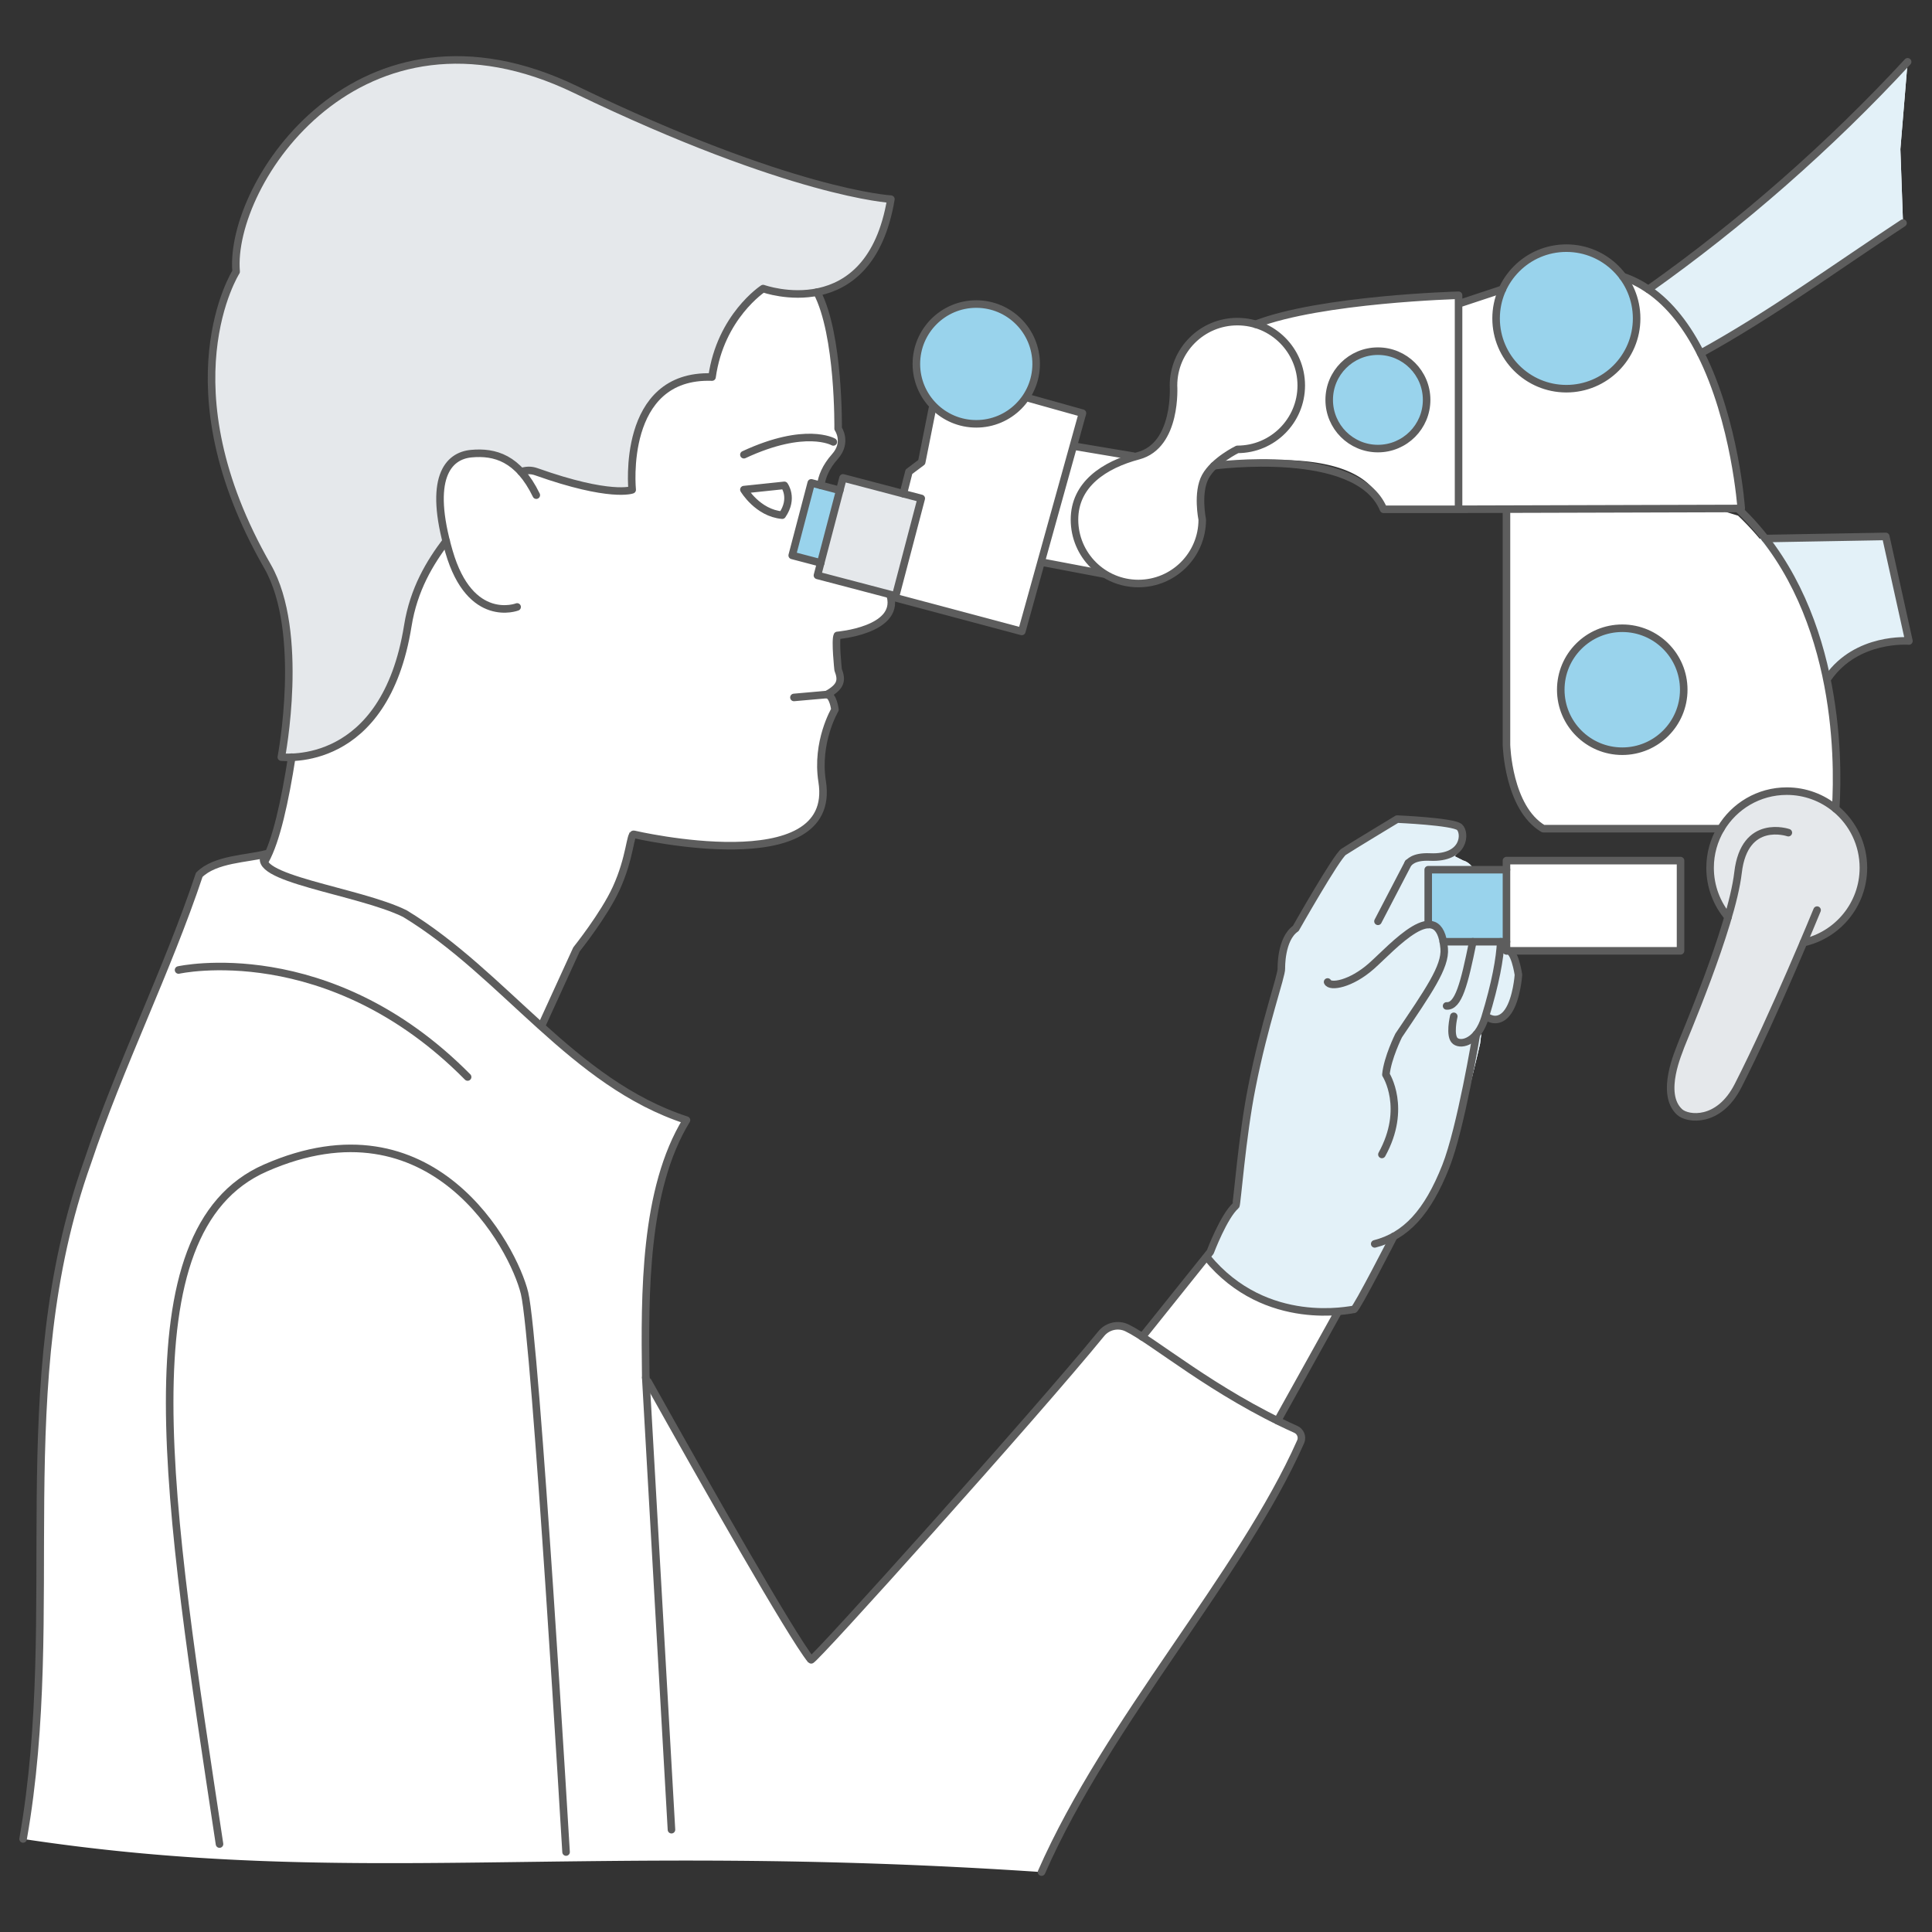 <svg xmlns="http://www.w3.org/2000/svg" width="1280" height="1280" xml:space="preserve"><rect width="100%" height="100%" fill="#333333" stroke="none"/><path fill="#FFF" d="m420.04 552.789-2.113 4.376c.697-3.048 1.245-4.661 2.113-4.376zm844.669-128.098-15.343-69.301-83.571 1.478a180.225 180.225 0 0 0-14.301-15.236l-15.534-4.758h17.652s-3.936-57.372-26.895-102.794c23.651-12.992 46.536-27.619 69.156-42.684 21.749-14.486 43.247-29.381 64.925-43.618l-1.751-48.956 4.799-57.869c-51.086 55.3-110.204 107.217-171.749 150.732-5.212-3.555-10.854-6.432-16.965-8.472-8.484-11.413-22.065-18.806-37.38-18.806-19.761 0-36.634 12.317-43.391 29.686l-3.161-3.234-24.867 12.307v-7.543s-90.926 2.455-134.447 19.214v.005a42.283 42.283 0 0 0-12.094-1.762c-23.373 0-42.323 18.951-42.323 42.323 0 0 2.646 39.677-23.273 46.553-.182.047-1.374.14-3.302.258l.832-.96-38.887-5.461-.76-3.766 5.085-18.284-35.277-9.872-4.855 2.934a39.498 39.498 0 0 0 9.444-25.687c0-21.911-17.763-39.677-39.678-39.677-21.91 0-39.677 17.767-39.677 39.677 0 12.11 5.434 22.949 13.989 30.223l-3.404 2.402-7.058 32.45-4.819 3.616-3.317 2-.062 1.437-.264-.703-3.704 14.549-39.936-10.488-6.845 26.074 4.681-17.809-12.591-3.306c.678-5.564 3.192-12.125 9.371-19.074 8.468-9.522 2.118-18.516 2.118-18.516s.849-62.279-14-90.379l-.031-.011c19.746-3.839 41.734-18.335 48.987-61.644 0 0-65.597-3.493-208.857-72.583-143.157-69.197-229.915 62.001-224.944 120.618 0 0-48.036 75.438 20.845 195.317 24.969 43.696 9.099 126.331 9.099 126.331.387 0 2.93.264 6.907.12l11.537-1.401a70.158 70.158 0 0 1-11.526 1.401c-4.483 28.91-10.317 55.521-17.658 68.504l.289 2.516c-1.735-2.19-1.84-4.509.191-7.021-12.379 3.28-33.54 3.28-44.12 13.861-21.162 63.483-52.903 126.966-74.064 190.45-52.902 148.128-15.87 296.259-42.643 448.302 217.961 33.012 368.203 1.271 674.76 21.945 44.09-100.412 132.536-196.82 171.661-285.111 1.391-3.132-.066-6.8-3.198-8.205-3.342-1.498-9.268-4.097-12.502-5.667 17.447-39.498 37.981-66.94 39.884-72.276 7.49-.398 10.668-1.551 11.139-1.551 1.586 0 26.337-48.31 26.337-48.31 14.166-7.771 25.011-22.417 34.501-46.389 10.049-25.392 22.747-81.467 22.747-81.467l1.482-12.436a37.276 37.276 0 0 0 1.696-4.494c.174-.574.335-1.122.506-1.685l2.134 1.685s6.875 4.23 12.698-4.231c5.817-8.468 6.877-24.339 6.877-24.339s-1.805-12.239-5.409-15.323l2.433-.548h110.366v-59.779H998.076v6.035h-21.398c-3.158-5.26-7.167-6.035-7.167-6.035l-5.786-2.929c6.697-6.39 5.998-16.816 3.183-19.275-4.229-3.705-41.262-5.291-41.262-5.291s-30.683 18.516-35.446 21.688c-4.758 3.172-31.742 50.785-31.742 50.785-10.048 6.882-9.521 26.452-9.521 26.452.314 4.66-11.319 36.608-19.575 78.827-3.885 19.358-6.653 43.541-8.41 59.873-1.157 10.801-1.875 18.169-2.17 18.422-7.935 6.877-16.931 30.683-16.931 30.683l-45.055 56.268c12.652 8.171-.005 0-.005 0-3.952-2.553-7.356-4.589-10.169-5.933-5.889-2.81-12.914-1.177-17.031 3.881-42.654 52.406-191.046 217.672-192.296 216.105-13.582-16.975-70.463-117.352-109.464-187.076-.743-55.966-1.054-124.833 26.979-170.534-38.747-12.605-69.43-37.751-99.084-64.672l3.286 1.694 22.938-50.17s1.339-1.678 3.446-4.453c5.673-7.486 16.95-23.037 22.813-35.827 6.323-13.795 8.328-25.486 9.719-31.526l-.904-5.693.439.465s137.82 32.522 127.241-34.134c-4.18-26.317 8.461-47.613 8.461-47.613s-1.059-9.521-5.289-10.053c9.521-5.291 10.053-9.522 7.407-16.398 0 0-.996-9.196-1.109-16.005-.042-2.562.041-4.773.351-6.04l8.437-1.942c11.599-2.325 31.233-9.206 27.066-24.592l4.231 1.132 82.702 22.054 12.921-46.476.475.62 40.912 7.761-.107-.476a42.115 42.115 0 0 0 23.036 6.825c23.372 0 42.322-18.944 42.322-42.323 0 0-3.705-17.982 2.112-28.563 2.795-5.084 7.786-9.429 12.219-12.575l-1.105 4.64s95.752-16.931 106.859 29.623h49.73l15.345-.527h25.749l-9.352 2.113v154.477s1.06 41.795 24.334 55.548h117.677c-4.515 7.584-7.109 16.455-7.109 25.924 0 12.452 4.475 23.859 11.925 32.683-11.004 37.79-31.092 84.178-31.5 85.816-.525 2.119-14.103 31.164-.525 43.381 5.29 4.764 25.919 7.409 38.617-17.457 15.489-30.331 33.014-70.514 43.355-94.856h.006c22.716-5.053 39.697-25.325 39.697-49.566 0-15.726-7.144-29.768-18.356-39.087 1.074-17.188 1.448-49.323-6.354-85.006l.005.004c19.12-27.238 54.86-26.158 54.86-26.158z"/><path fill="#E3F1F8" d="M885.896 869.039c7.49-.398 10.668-1.551 11.139-1.551 1.586 0 22.215-41.795 22.215-41.795l4.122-6.515c14.166-7.771 25.011-22.417 34.501-46.389 10.049-25.392 22.747-81.467 22.747-81.467l1.482-12.436a37.276 37.276 0 0 0 1.696-4.494c.174-.574.335-1.122.506-1.685l2.134 1.685s6.875 4.23 12.698-4.231c5.817-8.468 6.877-24.339 6.877-24.339s-1.805-12.239-5.409-15.323l-2.376-.216-.151-6.086h-41.64s-1.592-6.082-3.705-8.726c-2.118-2.645-6.612-3.177-6.612-3.177l.526-35.972 51.431-.114h-21.398c-3.158-5.26-7.167-6.035-7.167-6.035l-5.786-2.929c6.697-6.39 5.998-16.816 3.183-19.275-4.229-3.705-41.262-5.291-41.262-5.291s-30.683 18.516-35.446 21.688c-4.758 3.172-31.742 50.785-31.742 50.785-10.048 6.882-9.521 26.452-9.521 26.452.314 4.66-11.319 36.608-19.575 78.827-3.885 19.358-6.653 43.541-8.41 59.873-1.157 10.801-1.875 18.169-2.17 18.422-7.935 6.877-16.931 30.683-16.931 30.683l-1.653 3.317c-.003 0 35.088 40.535 85.697 36.314zm240.822-634.959c23.651-12.992 46.536-27.619 69.156-42.684 21.749-14.486 43.247-29.381 64.925-43.618l-1.751-48.956 4.799-57.869c-51.086 55.3-110.204 107.217-171.749 150.732 21.915 13.722 34.62 42.395 34.62 42.395zm83.125 216.763.005.004c19.121-27.237 54.861-26.157 54.861-26.157l-15.343-69.301-83.571 1.478c34.254 39.244 44.048 93.976 44.048 93.976z"/><path opacity=".5" fill="#35A9DA" d="M956.225 623.924h.107c-.055.083-.092.092-.107 0zm-9.992-11.413c.015-.005.024-.005.034-.01l-.02.01c4.722-.197 8.396 2.888 9.977 11.413l.242-.3c-.051.14-.098.239-.135.3h41.749v-47.715h-51.848v36.302zm0 .006.015-.005h-.015v.005zM646.799 201.439c-21.91 0-39.677 17.767-39.677 39.677 0 21.915 17.767 39.678 39.677 39.678 21.915 0 39.678-17.763 39.678-39.678 0-21.91-17.763-39.677-39.678-39.677zm266.105 31.215c-17.823 0-32.273 14.446-32.273 32.269 0 17.824 14.45 32.275 32.273 32.275 17.82 0 32.27-14.451 32.27-32.275 0-17.823-14.449-32.269-32.27-32.269zm171.403-21.693c0-25.707-20.84-46.554-46.554-46.554-25.712 0-46.552 20.847-46.552 46.554 0 25.713 20.84 46.559 46.552 46.559 25.714 0 46.554-20.846 46.554-46.559zm-9.522 205.268c-22.5 0-40.735 18.237-40.735 40.731 0 22.5 18.235 40.736 40.735 40.736s40.737-18.237 40.737-40.736c0-22.495-18.237-40.731-40.737-40.731zM537.48 319.903l-12.622 48.066 18.904 4.965 12.621-48.068-18.903-4.963z"/><path fill="#E5E8EB" d="m610.371 330.209-16.955 64.589-51.824-13.603 16.956-64.594 51.823 13.608zm-342.557 96.399c3.9-19.86 5.998-37.384 27.335-67.715-1.767-8.643-10.054-46.027 6.525-54.846 14.951-7.951 40.555-.351 43.732 9.171 6.701-6.701 32.094 12.699 72.654 11.288 0-16.222-.357-76.183 52.903-74.772 9.169-41.614 31.032-55.372 35.972-58.544 4.938 5.642 34.346 2.403 34.346 2.403l-.031-.011c19.746-3.839 41.734-18.335 48.987-61.644 0 0-65.597-3.493-208.857-72.583-143.158-69.196-229.916 62.002-224.945 120.619 0 0-48.036 75.438 20.845 195.317 24.969 43.696 9.099 126.331 9.099 126.331.387 0 2.93.264 6.907.12 42.56-1.929 67.507-39.405 74.528-75.134zm872.273 122.405c-4.515 7.584-7.109 16.455-7.109 25.924 0 12.452 4.475 23.859 11.925 32.683-11.004 37.79-31.092 84.178-31.5 85.816-.525 2.119-14.103 31.164-.525 43.381 5.29 4.764 25.919 7.409 38.617-17.457 15.489-30.331 33.014-70.514 43.355-94.856h.006c22.716-5.053 39.697-25.325 39.697-49.566 0-15.726-7.144-29.768-18.356-39.087-49.208-32.535-76.11 13.162-76.11 13.162z"/><path fill="none" stroke="#5D5D5D" stroke-width="5" stroke-linecap="round" stroke-linejoin="round" stroke-miterlimit="10" d="m427.83 912.678 17.033 299.537M420.04 552.789c-2.583-.857-2.32 15.153-11.832 35.902-8.038 17.533-26.26 40.28-26.26 40.28l-22.938 50.17M175.638 570.246c7.352-13.003 13.194-39.676 17.679-68.633M420.04 552.789s135.242 31.67 124.663-34.986c-4.18-26.317 8.461-47.613 8.461-47.613s-1.059-9.521-5.289-10.053c9.521-5.291 10.053-9.522 7.407-16.398 0 0-2.118-19.575-.531-22.748 0 0 40.768-3.336 35.275-25.831M543.793 321.561c.678-5.564 3.192-12.12 9.371-19.074 8.468-9.522 2.118-18.516 2.118-18.516s.849-62.279-14-90.379"/><path fill="none" stroke="#5D5D5D" stroke-width="5" stroke-linecap="round" stroke-linejoin="round" stroke-miterlimit="10" d="M345.195 312.551c3.28-1.059 6.665-1.271 10.157 0 49.198 17.457 63.482 11.955 63.482 11.955s-7.831-76.818 52.903-74.699c5.605-40.205 33.855-58.618 33.855-58.618s70.468 25.392 84.645-59.251c0 0-65.597-3.493-208.857-72.583-143.158-69.196-229.916 62.002-224.945 120.619 0 0-48.036 75.438 20.845 195.317 24.969 43.696 9.099 126.331 9.099 126.331 2.118 0 68.563 7.936 83.798-86.97 3.916-24.441 14.708-42.006 25.396-56.183"/><path fill="none" stroke="#5D5D5D" stroke-width="5" stroke-linecap="round" stroke-linejoin="round" stroke-miterlimit="10" d="M355.306 328.055c-11.99-24.689-27.511-28.921-43.024-27.51-15.521 1.41-28.922 16.222-14.817 64.895 14.109 48.671 45.144 36.68 45.144 36.68M526.006 462.074l21.869-1.937M552.105 292.785s-18.34-10.58-59.252 8.468M519.656 321.561l-26.803 2.821s9.171 15.52 25.393 16.93c7.76-11.284 1.41-19.751 1.41-19.751zM427.83 912.678c-.743-55.972-1.059-124.849 26.979-170.56-75.438-24.545-120.302-96.6-186.534-136.803-30.47-15.133-105.171-23.492-92.156-39.574-12.379 3.28-33.54 3.28-44.12 13.861-21.162 63.483-52.903 126.966-74.064 190.45-52.902 148.128-15.87 296.259-42.643 448.302M690.051 1240.299c44.09-100.412 132.536-196.82 171.661-285.111 1.391-3.132-.066-6.8-3.198-8.205-54.483-24.437-94.465-58.912-111.893-67.24-5.889-2.81-12.914-1.177-17.031 3.881-42.654 52.406-191.046 217.672-192.296 216.105-13.417-16.762-69.067-114.888-108.013-184.478"/><path fill="none" stroke="#5D5D5D" stroke-width="5" stroke-linecap="round" stroke-linejoin="round" stroke-miterlimit="10" d="M375.031 1227.027s-20.128-340.01-27.511-370.321c-7.383-30.306-60.988-131.528-171.732-82.857-94.688 41.615-64.212 223.582-30.358 447.888M798.631 315.713c5.823-10.581 21.162-17.99 21.162-17.99 23.378 0 42.321-18.95 42.321-42.322 0-23.373-18.943-42.323-42.321-42.323-23.373 0-42.323 18.951-42.323 42.323 0 0 2.646 39.677-23.273 46.553-22.592 5.994-42.323 18.951-42.323 42.322 0 23.378 18.946 42.323 42.323 42.323 23.372 0 42.322-18.944 42.322-42.323 0 .001-3.706-17.982 2.112-28.563zM686.477 241.117c0-21.911-17.763-39.677-39.678-39.677-21.91 0-39.677 17.767-39.677 39.677 0 21.915 17.767 39.678 39.677 39.678 21.915-.001 39.678-17.763 39.678-39.678zM945.174 264.922c0-17.822-14.449-32.269-32.27-32.269-17.823 0-32.273 14.446-32.273 32.269 0 17.824 14.45 32.275 32.273 32.275 17.821 0 32.27-14.45 32.27-32.275zM1115.522 456.959c0-22.494-18.237-40.731-40.737-40.731s-40.735 18.237-40.735 40.731c0 22.5 18.235 40.736 40.735 40.736s40.737-18.236 40.737-40.736zM1084.307 210.961c0-25.707-20.84-46.554-46.554-46.554-25.712 0-46.552 20.847-46.552 46.554 0 25.713 20.84 46.559 46.552 46.559 25.714 0 46.554-20.846 46.554-46.559z"/><path fill="none" stroke="#5D5D5D" stroke-width="5" stroke-linecap="round" stroke-linejoin="round" stroke-miterlimit="10" d="M804.221 308.607s95.223-13.002 112.383 28.793h49.73V195.622s-90.926 2.455-134.447 19.214M966.334 337.401l187.278-.527s-3.936-57.372-26.895-102.794c-8.603-17.032-19.885-32.387-34.62-42.394-5.219-3.555-10.859-6.432-16.972-8.478M966.334 201.296l29.037-9.61M1216.196 535.849c2.191-34.904 1.929-135.672-64.253-198.448M1140.087 549.013H1022.41c-23.274-13.753-24.334-55.548-24.334-55.548V338.987"/><path fill="none" stroke="#5D5D5D" stroke-width="5" stroke-linecap="round" stroke-linejoin="round" stroke-miterlimit="10" d="M1211.181 449.037c19.121-27.237 53.528-24.346 53.528-24.346l-15.343-69.301-79.846 1.412M1092.098 191.686c61.545-43.515 120.663-95.432 171.749-150.732M1126.718 234.08c46.404-25.495 89.868-57.263 134.081-86.302M617.707 270.743l-7.058 35.448-8.461 6.35-3.705 14.548M681.888 263.87l35.277 9.871-40.205 144.605-82.702-22.054-4.232-1.132M731.268 380.25l-40.913-7.76M711.517 295.605l39.378 6.608M309.812 713.538c-92.053-93.107-191.51-70.887-191.51-70.887M1194.855 624.503c22.716-5.053 39.697-25.325 39.697-49.566 0-15.726-7.144-29.768-18.356-39.087-8.792-7.311-20.095-11.702-32.434-11.702-18.578 0-34.83 9.977-43.676 24.866-4.515 7.584-7.109 16.455-7.109 25.924 0 12.452 4.475 23.859 11.925 32.683"/><path fill="none" stroke="#5D5D5D" stroke-width="5" stroke-linecap="round" stroke-linejoin="round" stroke-miterlimit="10" d="M1184.821 551.658s-29.095-10.054-33.327 26.452c-4.23 36.504-37.559 113.214-38.092 115.326-.525 2.119-14.103 31.164-.525 43.381 5.29 4.764 25.919 7.409 38.617-17.457 23.78-46.568 52.377-116.385 52.377-116.385M998.076 570.173h115.326v59.779H998.076z"/><path fill="none" stroke="#5D5D5D" stroke-width="5" stroke-linecap="round" stroke-linejoin="round" stroke-miterlimit="10" d="M998.081 576.208h-51.848v36.309M956.225 623.924h41.856M912.946 610.393l20.107-38.618"/><path fill="none" stroke="#5D5D5D" stroke-width="5" stroke-linecap="round" stroke-linejoin="round" stroke-miterlimit="10" d="m756.779 885.699 45.07-56.292s8.996-23.806 16.931-30.683c.743-.636 4.127-46.13 10.58-78.295 8.256-42.219 19.89-74.167 19.575-78.827 0 0-.526-19.57 9.521-26.452 0 0 26.984-47.612 31.742-50.785 4.764-3.171 35.446-21.688 35.446-21.688s37.032 1.585 41.262 5.291c4.231 3.699 3.816 20.887-19.464 19.827-11.633-.527-13.755 3.979-14.391 3.979h0M975.788 623.924c-5.733 28.239-9.557 42.999-17.384 42.533M994.268 623.924c-.557 11.112-3.331 27.206-10.47 50.47-4.753 15.467-15.346 18.516-19.577 15.344-4.229-3.178-1.059-16.402-1.059-16.402M986.438 674.394s6.875 4.23 12.698-4.231c5.817-8.468 6.877-24.339 6.877-24.339s-2.646-17.982-7.937-15.871"/><path fill="none" stroke="#5D5D5D" stroke-width="5" stroke-linecap="round" stroke-linejoin="round" stroke-miterlimit="10" d="M915.55 764.855c16.925-30.684 2.646-52.902 2.646-52.902 1.054-11.108 8.462-25.921 8.462-25.921 19.576-29.096 31.215-45.498 30.154-57.666-3.161-36.345-34.386-.526-48.144 11.639-13.752 12.168-27.505 14.285-29.096 10.581M910.786 824.106c20.635-5.289 34.966-20.701 47.086-51.316 10.049-25.392 20.272-87.514 20.272-87.514"/><path fill="none" stroke="#5D5D5D" stroke-width="5" stroke-linecap="round" stroke-linejoin="round" stroke-miterlimit="10" d="M799.69 833.102c39.15 47.613 95.753 34.387 97.344 34.387 1.586 0 26.337-48.31 26.337-48.31M885.968 870.144l-39.573 71.104M558.535 316.613l51.823 13.61-16.963 64.592-51.823-13.61z"/><path fill="none" stroke="#5D5D5D" stroke-width="5" stroke-linecap="round" stroke-linejoin="round" stroke-miterlimit="10" d="m543.763 372.935-18.905-4.965 12.622-48.067 18.904 4.964"/></svg>